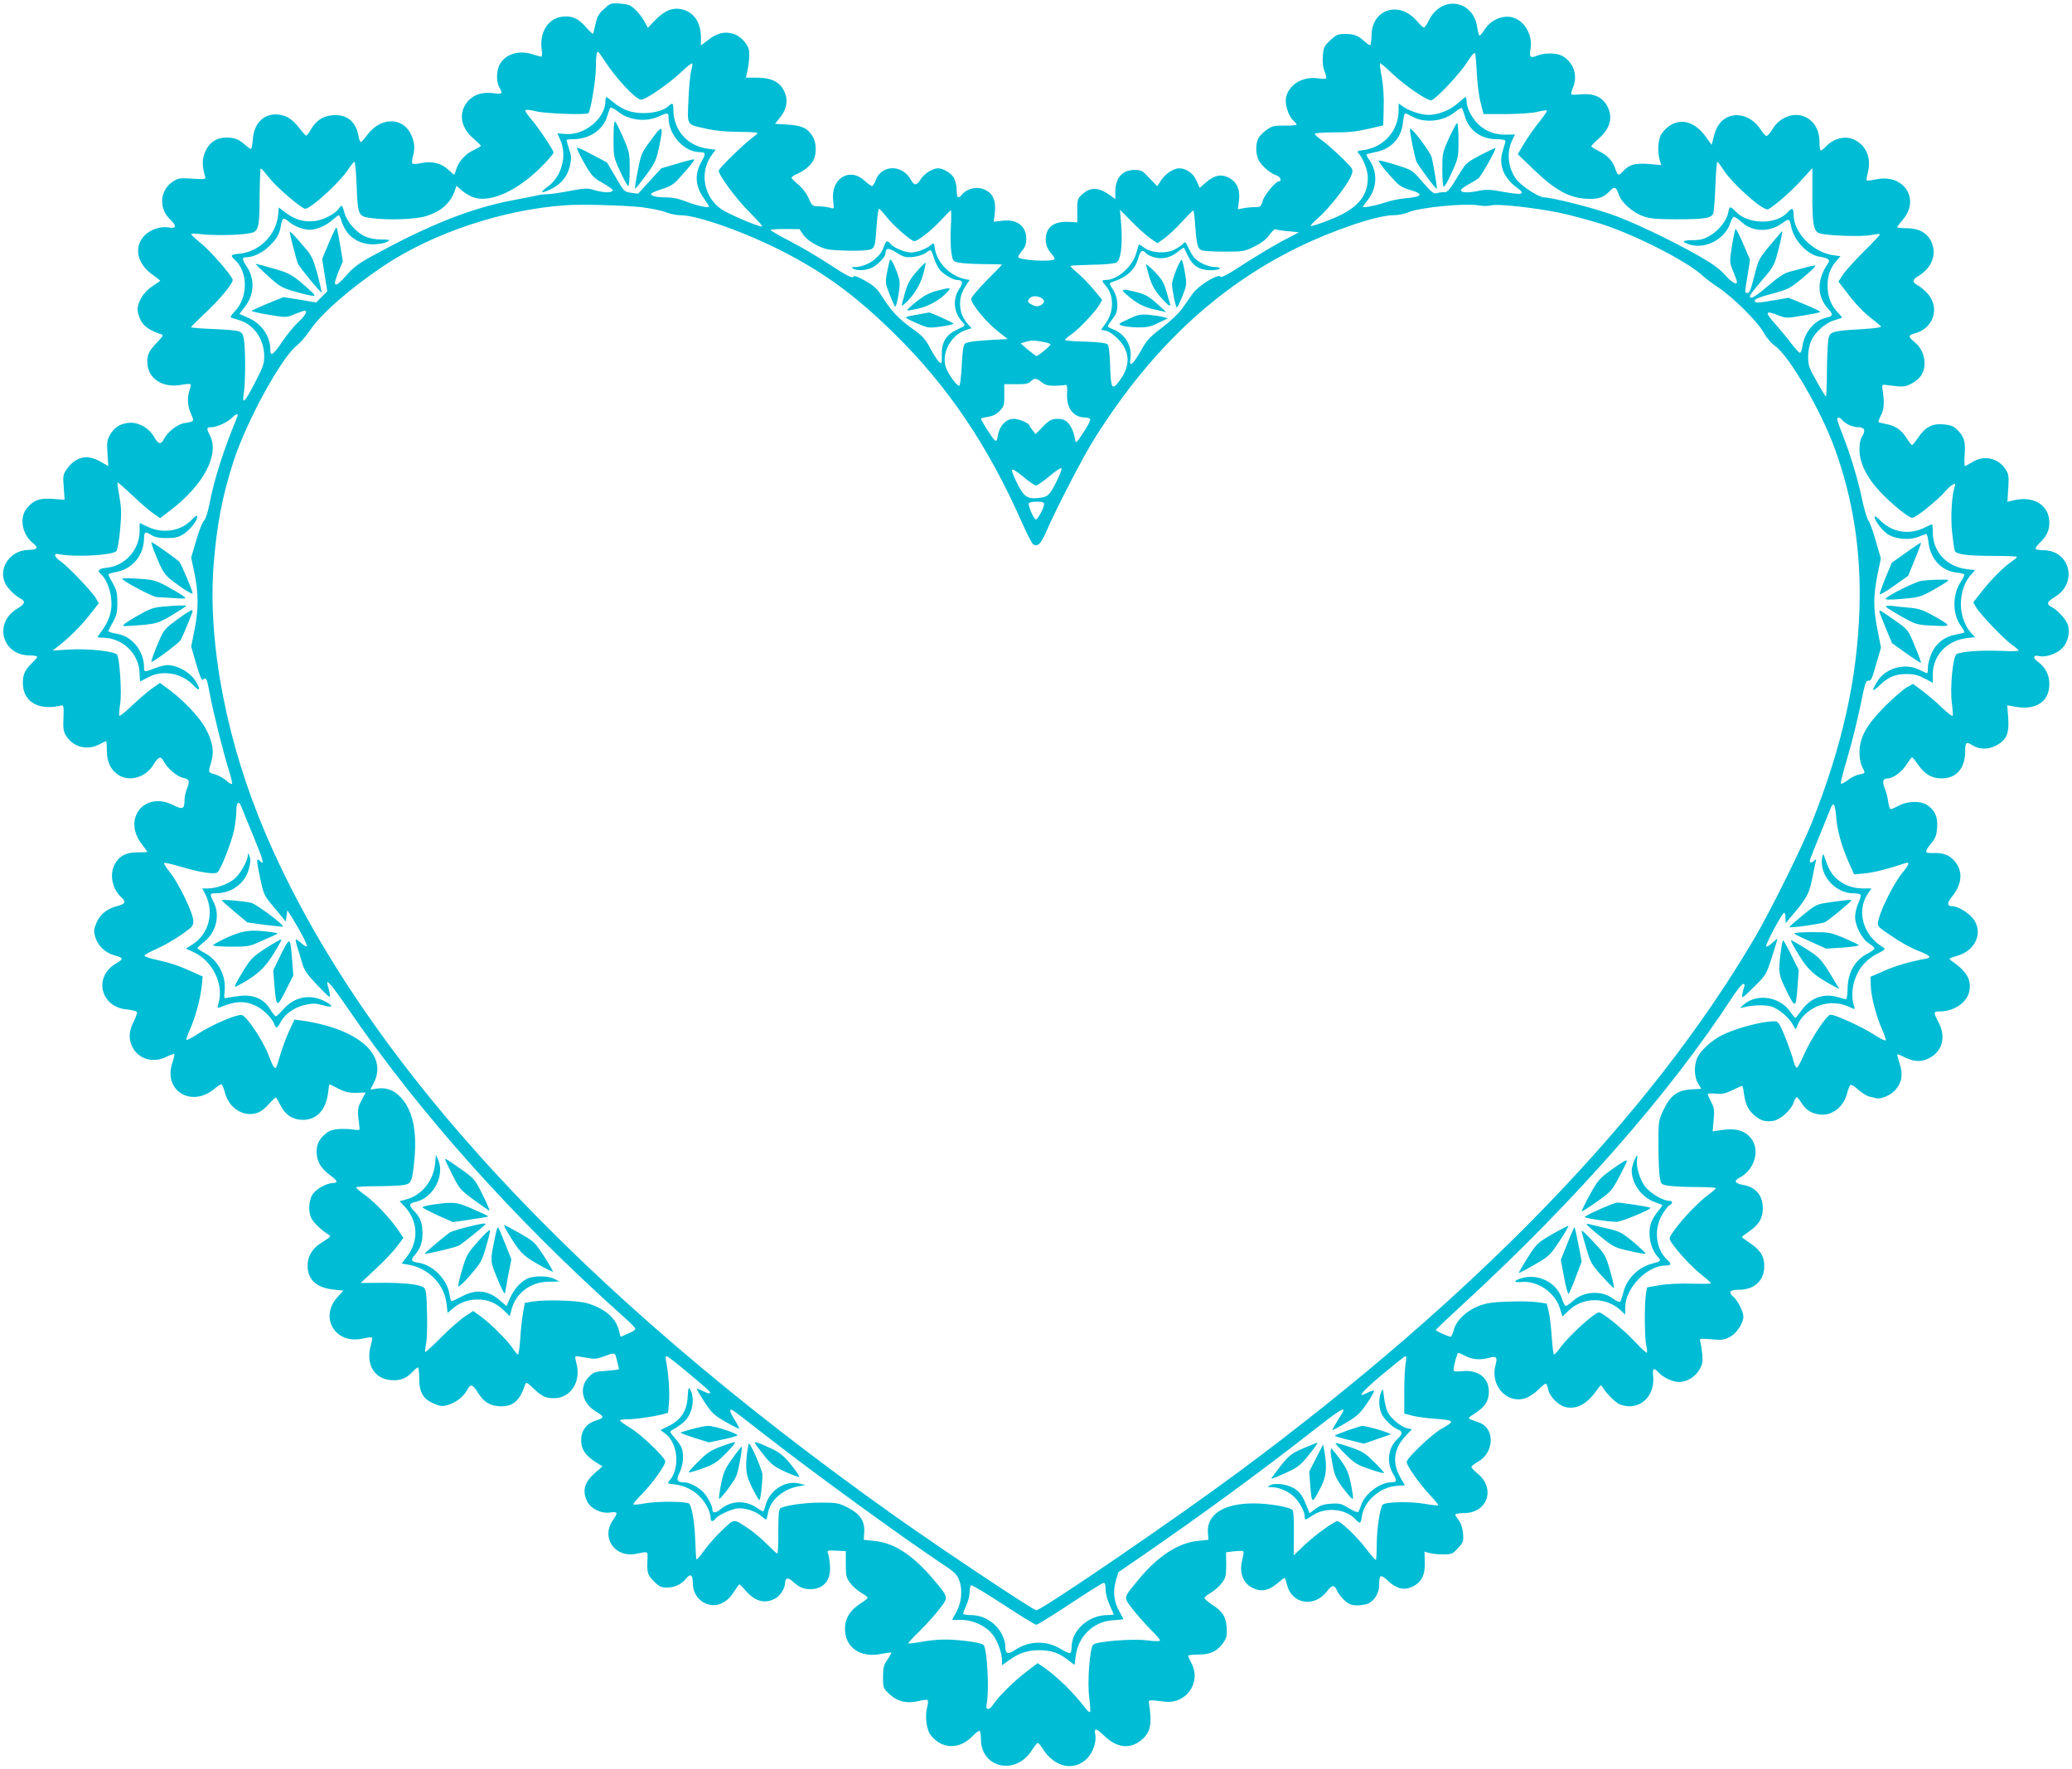 <?xml version="1.0" standalone="no"?>
<!DOCTYPE svg PUBLIC "-//W3C//DTD SVG 20010904//EN"
 "http://www.w3.org/TR/2001/REC-SVG-20010904/DTD/svg10.dtd">
<svg version="1.0" xmlns="http://www.w3.org/2000/svg"
 width="1280pt" height="1093pt" viewBox="0 0 1280 1093"
 preserveAspectRatio="xMidYMid meet">
<g transform="translate(0,1093) scale(0.1,-0.1)"
fill="#00bcd4" stroke="none">
<path d="M3732 10875 c-33 -29 -43 -47 -53 -93 -7 -31 -14 -59 -16 -61 -1 -2
-21 16 -43 41 -48 55 -86 72 -146 65 -87 -9 -142 -96 -128 -201 4 -25 3 -46
-2 -46 -5 0 -31 7 -59 16 -80 24 -159 1 -195 -59 -24 -38 -26 -111 -5 -147 22
-39 18 -43 -35 -36 -69 9 -122 -7 -159 -49 -61 -70 -47 -164 35 -232 24 -21
44 -40 44 -44 0 -3 -18 -14 -39 -24 -51 -22 -96 -70 -111 -117 -6 -21 -13 -38
-14 -38 -2 0 -17 13 -34 29 -44 42 -101 57 -165 44 -29 -6 -55 -8 -59 -4 -4 4
-3 22 2 41 15 51 12 90 -10 137 -49 110 -187 111 -268 3 -19 -25 -38 -46 -42
-48 -5 -2 -11 14 -15 36 -15 90 -72 137 -160 130 -61 -5 -103 -33 -135 -89
-12 -22 -25 -39 -30 -37 -4 2 -23 23 -42 48 -43 57 -89 83 -145 83 -79 0 -134
-59 -141 -153 -2 -33 -8 -60 -13 -60 -4 0 -21 12 -36 26 -36 33 -64 44 -116
44 -59 0 -104 -30 -129 -87 -20 -45 -20 -85 -2 -150 6 -22 5 -22 -77 -17 -73
5 -88 3 -117 -15 -86 -55 -95 -169 -18 -240 38 -36 35 -55 -9 -47 -50 10 -114
-11 -151 -48 -69 -69 -49 -173 45 -241 28 -20 51 -38 51 -39 0 -2 -22 -17 -49
-35 -53 -34 -91 -95 -91 -145 0 -15 9 -45 20 -67 20 -37 57 -62 124 -84 17 -5
15 -10 -21 -48 -51 -53 -63 -76 -63 -122 0 -102 92 -165 210 -143 29 5 54 7
57 4 3 -3 0 -19 -6 -37 -16 -47 -13 -98 9 -147 21 -47 22 -46 -43 -57 -42 -7
-100 -53 -123 -96 -20 -39 -35 -36 -62 11 -32 57 -100 94 -159 87 -53 -6 -89
-29 -115 -77 -16 -29 -19 -48 -14 -113 l5 -77 -46 26 c-84 50 -156 33 -212
-47 -21 -31 -23 -41 -17 -111 l5 -76 -72 5 c-83 6 -117 -6 -161 -57 -49 -59
-30 -164 41 -219 33 -27 23 -38 -33 -39 -113 -3 -189 -116 -140 -210 16 -31
61 -74 93 -91 33 -17 28 -33 -22 -63 -146 -88 -92 -288 78 -288 26 0 47 -4 47
-8 0 -5 -14 -21 -31 -38 -48 -45 -62 -80 -57 -141 9 -106 105 -155 238 -122
13 3 15 -9 12 -76 -3 -67 0 -85 17 -113 44 -69 130 -91 204 -52 20 11 39 20
42 20 3 0 5 -26 5 -57 0 -70 23 -119 69 -150 69 -47 171 -18 219 62 32 52 46
56 66 16 21 -40 82 -91 118 -98 38 -7 42 -20 23 -66 -8 -20 -15 -51 -15 -69 0
-58 -11 -63 -70 -33 -176 89 -315 -83 -195 -240 19 -25 35 -47 35 -49 0 -2
-26 -3 -58 -3 -69 2 -116 -22 -143 -73 -34 -63 -16 -153 40 -204 31 -28 26
-42 -22 -54 -66 -17 -109 -51 -131 -104 -17 -42 -18 -52 -7 -90 16 -52 60 -94
114 -110 62 -17 63 -23 13 -52 -141 -83 -95 -270 69 -284 31 -3 59 -10 61 -16
2 -6 -7 -33 -21 -60 -29 -58 -32 -108 -7 -156 38 -76 130 -102 213 -59 23 11
43 18 46 16 2 -3 -3 -28 -13 -56 -56 -172 120 -278 262 -158 18 15 36 27 41
27 5 0 15 -23 22 -50 24 -95 110 -152 193 -129 24 6 52 26 78 56 22 25 43 44
46 41 2 -3 15 -25 27 -49 29 -58 77 -89 137 -89 87 0 144 61 157 169 3 28 7
51 8 51 2 0 27 -12 55 -27 42 -21 65 -27 111 -26 l58 2 -25 -47 c-21 -39 -25
-56 -21 -102 3 -30 7 -62 8 -70 3 -11 -3 -14 -21 -12 -84 12 -149 6 -176 -14
-50 -37 -69 -71 -68 -124 1 -57 27 -102 85 -143 44 -32 49 -47 17 -47 -41 -1
-107 -38 -128 -72 -24 -39 -26 -107 -6 -147 14 -27 60 -71 102 -98 21 -15 26
-9 -49 -58 -49 -32 -77 -81 -77 -134 0 -89 55 -139 163 -150 l58 -6 -35 -39
c-117 -127 -14 -297 156 -257 28 6 53 9 56 6 3 -3 0 -22 -6 -44 -35 -116 17
-210 121 -219 60 -5 96 9 136 52 14 14 28 26 33 26 4 0 8 -31 8 -69 0 -86 24
-127 92 -155 41 -17 53 -18 87 -7 48 14 96 52 117 92 20 40 34 36 66 -16 36
-60 79 -85 145 -85 75 0 115 37 147 134 6 17 11 15 49 -21 54 -52 76 -63 129
-63 105 0 171 105 138 219 -5 19 -8 37 -5 39 2 3 31 -1 64 -7 50 -10 66 -9
102 4 82 30 77 31 90 -21 7 -27 13 -51 13 -54 1 -3 -34 -7 -77 -11 -70 -4 -81
-8 -108 -36 -66 -66 -45 -165 48 -219 48 -29 47 -35 -9 -53 -56 -18 -88 -62
-88 -121 0 -56 27 -95 93 -137 l39 -24 -41 -36 c-71 -60 -86 -113 -54 -180 22
-46 88 -78 144 -69 46 7 48 0 14 -50 -74 -109 17 -234 148 -205 68 15 69 15
67 -27 -4 -91 -1 -103 39 -143 32 -33 45 -39 80 -39 49 0 91 20 120 56 26 33
41 23 41 -27 0 -52 23 -95 63 -119 65 -40 142 -15 190 62 17 26 32 48 35 48 2
0 22 -20 44 -45 57 -65 123 -78 186 -37 26 17 52 62 52 91 0 32 20 35 48 8 38
-35 65 -47 107 -47 85 0 130 56 122 149 -2 31 -8 64 -12 74 -7 16 -2 18 51 15
l59 -3 0 -81 c0 -73 3 -84 28 -117 15 -20 46 -47 67 -59 22 -13 40 -26 40 -30
0 -4 -12 -15 -27 -25 -79 -48 -113 -99 -113 -168 0 -115 94 -181 223 -155 32
6 61 10 63 8 2 -2 -9 -22 -24 -44 -23 -33 -27 -49 -27 -107 0 -67 1 -69 41
-107 49 -45 108 -59 180 -41 25 6 49 9 54 6 4 -3 4 -22 -2 -42 -15 -53 -5
-139 19 -171 68 -92 179 -96 262 -9 19 20 38 34 43 31 4 -3 8 -26 8 -51 0
-179 215 -226 314 -69 16 25 32 46 37 46 4 0 17 -15 29 -34 72 -117 194 -144
276 -62 35 35 59 104 50 147 -8 44 4 42 59 -10 78 -74 160 -81 230 -20 53 47
63 97 43 224 -3 22 -4 22 97 10 134 -16 228 119 165 238 -11 20 -20 41 -20 45
0 5 28 8 63 8 73 -1 119 21 155 75 20 28 23 44 20 92 -5 68 -25 100 -91 142
-25 17 -46 35 -46 40 -1 6 17 20 39 33 21 12 52 39 67 59 25 33 28 44 28 114
l-1 77 49 6 c28 3 53 3 57 1 4 -2 1 -27 -6 -54 -22 -87 10 -157 83 -181 45
-16 85 -5 134 36 22 19 43 34 45 34 2 0 9 -20 15 -44 30 -119 168 -141 246
-40 31 42 47 43 63 4 7 -17 28 -44 47 -60 27 -24 42 -30 81 -30 26 1 57 6 70
14 35 19 62 66 62 108 0 69 8 73 55 29 54 -50 100 -60 152 -35 55 27 78 74 75
152 l-2 64 28 -8 c15 -5 53 -9 85 -9 55 0 61 2 94 39 33 36 35 42 31 91 -3 33
-12 62 -26 80 -12 15 -22 32 -22 36 0 5 24 9 53 9 147 0 199 154 83 246 -20
16 -36 34 -36 39 0 6 17 19 37 30 104 56 111 207 12 244 -19 7 -43 16 -54 20
-17 7 -15 11 20 33 65 42 87 72 92 125 8 93 -60 151 -164 140 -43 -4 -53 -3
-53 9 0 26 22 104 29 104 4 0 24 -9 46 -20 43 -22 92 -25 145 -10 44 13 52 3
39 -44 -35 -126 67 -241 182 -207 22 7 58 30 80 52 21 21 43 39 48 39 5 0 12
-16 15 -35 9 -46 65 -102 112 -111 71 -13 132 23 196 116 16 23 18 24 29 7 22
-37 73 -88 100 -103 15 -7 44 -14 64 -14 95 0 160 85 147 193 -5 42 6 47 34
16 28 -31 88 -59 126 -59 48 0 100 31 126 76 19 32 22 49 18 94 -3 30 -8 65
-12 77 -6 23 -6 23 69 17 66 -6 79 -4 116 16 42 24 81 85 81 126 -1 28 -34 96
-59 118 -36 32 -27 46 29 46 91 0 150 48 158 128 6 69 -18 115 -85 159 -29 20
-53 37 -53 39 0 2 21 17 46 35 60 41 84 82 84 142 0 80 -44 132 -122 145 -51
9 -59 26 -21 45 92 49 128 170 71 242 -40 51 -98 66 -191 51 l-47 -7 6 70 c6
60 4 75 -15 111 -11 22 -21 44 -21 49 0 4 22 6 50 3 40 -4 60 1 103 22 30 14
56 26 59 26 3 0 9 -23 12 -52 9 -63 26 -98 66 -132 38 -32 69 -40 116 -32 45
9 109 67 124 112 6 19 15 34 20 34 4 0 17 -15 28 -34 27 -45 62 -67 115 -73
76 -9 147 47 168 133 6 24 16 47 21 50 5 3 26 -10 48 -30 22 -19 52 -38 67
-42 16 -3 34 -8 42 -10 28 -9 90 17 120 51 40 46 48 94 27 160 -9 28 -16 55
-16 59 0 3 18 -3 39 -14 64 -32 109 -35 160 -8 81 42 104 132 56 222 -32 61
-32 66 8 66 88 0 170 56 183 126 13 71 -16 121 -108 185 -22 16 -22 16 34 33
125 36 167 167 80 248 -33 31 -84 58 -111 58 -34 0 -34 20 -2 60 56 70 67 139
31 198 -31 50 -75 73 -140 71 -64 -2 -65 3 -18 62 26 32 32 51 35 97 5 64 -15
107 -63 138 -39 26 -119 24 -172 -3 -23 -13 -47 -23 -52 -23 -5 0 -12 21 -16
48 -3 26 -13 63 -21 81 -17 43 -11 61 19 61 34 0 89 42 118 89 14 22 28 41 32
41 4 0 19 -19 35 -42 42 -62 85 -88 149 -88 89 0 144 63 144 165 0 58 6 64 43
41 42 -28 98 -29 146 -4 66 34 84 74 77 171 l-6 79 43 -8 c133 -26 217 28 217
140 0 56 -25 104 -71 137 -33 23 -29 44 7 35 40 -10 109 13 144 49 33 34 48
91 36 139 -8 33 -61 93 -97 112 -40 20 -36 34 16 66 143 86 93 288 -72 288
-23 0 -44 4 -47 8 -3 5 8 22 25 38 42 40 59 76 59 124 0 110 -98 170 -227 137
l-32 -8 5 83 c5 72 3 87 -15 116 -46 72 -133 92 -206 47 -22 -13 -43 -25 -47
-25 -3 0 -4 33 -1 73 6 80 -4 113 -51 156 -20 19 -40 26 -84 29 -68 5 -110
-18 -155 -86 -16 -23 -31 -42 -35 -42 -4 0 -18 18 -32 40 -32 52 -70 79 -125
89 -25 5 -48 11 -50 13 -3 2 5 22 16 44 19 37 21 80 7 169 -2 15 2 19 17 17
113 -15 121 -14 163 7 24 12 52 36 62 54 37 60 19 151 -39 200 -45 37 -45 45
-2 57 116 31 157 157 79 246 -17 19 -44 42 -59 50 -37 19 -37 35 0 57 84 50
117 133 83 211 -26 58 -78 86 -157 86 -30 0 -55 3 -55 6 0 3 16 24 35 47 109
127 6 284 -163 249 -30 -6 -58 -10 -60 -7 -3 2 1 25 7 51 22 86 -9 163 -80
199 -55 29 -130 12 -180 -41 -12 -13 -26 -24 -31 -24 -4 0 -8 24 -8 53 0 64
-24 114 -69 144 -69 47 -171 18 -219 -62 -15 -25 -32 -45 -39 -45 -6 0 -21 16
-33 35 -32 51 -83 87 -133 92 -78 9 -137 -38 -159 -127 l-14 -55 -38 52 c-81
113 -194 121 -270 19 -23 -30 -29 -115 -12 -168 l8 -28 -79 7 c-85 6 -119 -4
-157 -46 -26 -29 -33 -27 -46 13 -17 51 -46 84 -101 111 -27 14 -49 28 -49 31
0 3 22 26 50 51 76 68 89 147 34 220 -30 40 -82 57 -150 50 -29 -3 -55 -3 -57
0 -3 2 2 21 10 41 32 77 3 160 -69 198 -35 18 -109 18 -153 0 -41 -18 -49 -9
-40 43 15 90 -43 182 -122 196 -59 9 -123 -20 -159 -74 -14 -23 -30 -41 -34
-41 -4 0 -10 22 -14 49 -23 173 -222 203 -299 45 -11 -24 -25 -44 -31 -44 -5
0 -25 19 -44 41 -107 125 -274 74 -279 -84 -1 -32 -4 -61 -7 -65 -4 -3 -19 6
-34 20 -41 38 -65 48 -122 48 -45 0 -55 -4 -92 -39 -38 -35 -42 -43 -46 -97
-3 -40 1 -72 11 -96 8 -20 13 -39 9 -42 -3 -4 -26 -3 -52 0 -95 13 -180 -40
-196 -121 -7 -42 16 -113 46 -140 11 -10 20 -21 20 -25 0 -4 -33 -7 -73 -6
-63 1 -79 -3 -109 -24 -20 -13 -43 -36 -52 -51 -22 -37 -20 -107 3 -145 21
-35 74 -78 109 -89 21 -6 32 -35 13 -35 -20 0 -88 -82 -100 -119 -11 -39 -14
-41 -50 -41 -21 0 -53 -3 -71 -7 l-33 -6 7 54 c8 69 -14 117 -65 142 -47 23
-87 14 -138 -29 l-40 -35 -20 46 c-20 45 -63 75 -107 75 -33 0 -83 -33 -109
-71 l-26 -40 -48 50 c-43 47 -51 51 -92 51 -75 0 -119 -49 -119 -134 l0 -46
-42 30 c-64 43 -112 44 -160 1 -32 -28 -33 -33 -33 -102 l0 -73 -57 3 c-90 4
-138 -35 -138 -110 0 -34 13 -64 42 -95 11 -12 16 -24 11 -27 -28 -17 -223 -4
-223 15 0 6 11 23 25 40 18 21 25 41 25 72 0 79 -57 123 -147 112 l-54 -6 7
58 c7 70 -10 113 -56 137 -50 26 -114 13 -149 -29 -22 -27 -31 -18 -31 30 0
25 -8 59 -17 75 -17 29 -67 59 -98 59 -33 0 -85 -33 -106 -66 -25 -41 -41 -43
-60 -8 -53 100 -184 99 -220 -1 -7 -19 -17 -35 -22 -35 -5 0 -27 16 -48 35
-94 84 -208 10 -192 -125 6 -52 6 -52 -18 -44 -13 4 -44 8 -68 9 -43 1 -45 2
-66 52 -14 30 -39 63 -64 83 -22 18 -41 37 -41 42 0 5 15 15 33 23 45 19 85
52 102 85 21 41 19 109 -5 147 -31 51 -64 67 -153 73 l-79 5 31 39 c49 61 53
127 11 187 -29 40 -78 59 -155 59 l-67 0 6 28 c13 52 18 121 12 146 -10 39
-54 85 -96 97 -53 16 -100 5 -154 -37 l-46 -35 0 50 c0 89 -41 153 -112 172
-59 15 -108 -3 -167 -62 l-49 -51 -20 38 c-11 22 -36 54 -56 73 -31 30 -44 35
-95 39 -56 4 -60 3 -99 -33z m11 -332 c47 -73 142 -181 188 -214 27 -19 30
-19 61 -3 55 28 160 105 221 163 31 30 60 52 63 49 3 -4 0 -23 -6 -45 -6 -21
-14 -102 -17 -179 -7 -165 -15 -151 112 -180 53 -12 120 -18 198 -19 64 0 117
-3 117 -7 0 -3 -15 -17 -32 -29 -46 -32 -208 -190 -208 -203 0 -30 112 -180
191 -258 49 -49 84 -88 77 -88 -27 0 -212 79 -253 108 -109 76 -135 230 -58
334 l24 33 -48 6 c-125 16 -211 113 -213 237 0 46 -5 50 -31 26 -47 -43 -169
-56 -251 -28 -25 8 -64 31 -86 50 -22 18 -43 34 -46 34 -3 0 -6 -11 -6 -25 0
-106 -129 -213 -246 -203 l-51 4 18 -40 c44 -97 9 -228 -78 -290 -55 -39 -41
-45 26 -12 61 32 97 77 112 143 10 43 9 59 -5 101 -9 28 -16 53 -16 56 0 3 19
6 41 6 100 0 186 58 210 142 7 24 16 47 20 52 4 4 25 -6 46 -23 68 -55 171
-67 252 -31 56 26 61 25 61 -7 0 -106 96 -212 191 -213 38 0 41 -9 15 -54 -47
-81 -42 -157 14 -234 16 -23 30 -45 30 -48 0 -12 -80 6 -143 31 -39 16 -80 25
-116 25 -66 0 -103 9 -98 23 1 5 32 18 67 29 51 16 72 29 105 66 71 79 98 113
93 117 -2 2 -49 -9 -103 -26 l-100 -29 -72 -79 -71 -78 -44 6 c-42 6 -44 8
-95 97 l-53 90 -91 48 c-49 27 -93 46 -95 43 -3 -3 17 -45 45 -94 46 -80 56
-91 113 -123 35 -20 63 -40 63 -45 0 -17 -53 -17 -109 -1 -49 15 -60 14 -157
-4 -57 -11 -119 -20 -137 -20 -18 0 -52 -4 -75 -10 -23 -5 -82 -17 -132 -26
-259 -48 -519 -151 -865 -340 -92 -50 -126 -75 -168 -123 -77 -88 -92 -79 -48
27 l24 57 -17 102 c-9 56 -19 104 -22 107 -3 3 -24 -39 -47 -94 l-42 -100 16
-100 16 -100 -34 -34 -35 -35 -101 17 -101 16 -96 -39 c-53 -22 -98 -42 -100
-46 -3 -3 45 -14 105 -24 109 -18 110 -18 161 4 29 11 56 21 60 21 22 0 5 -31
-39 -71 -26 -24 -69 -77 -97 -118 -56 -84 -75 -97 -75 -54 0 86 -52 162 -138
200 l-53 23 35 46 c57 74 61 169 12 244 -31 46 -32 60 -8 60 43 0 98 25 139
63 52 48 70 79 79 136 8 48 15 50 55 16 29 -24 86 -45 123 -45 39 0 98 24 135
57 22 18 41 33 44 33 3 0 11 -17 17 -37 30 -92 100 -143 197 -143 32 1 69 7
83 15 24 14 22 14 -35 15 -36 0 -76 8 -100 19 -53 24 -111 89 -126 143 -16 55
-17 56 -35 30 -23 -34 -97 -72 -150 -78 -64 -8 -123 9 -177 50 l-45 34 -4 -46
c-12 -125 -116 -228 -240 -240 -54 -5 -57 -10 -27 -38 83 -75 82 -234 -3 -321
-23 -24 -28 -34 -17 -37 8 -2 30 -9 49 -15 88 -27 151 -118 152 -217 1 -50 -6
-70 -53 -161 -68 -132 -85 -149 -73 -73 11 68 11 269 1 331 -10 57 -10 57
-194 66 -73 3 -133 8 -133 11 0 3 38 41 85 85 96 89 179 191 172 210 -12 33
-133 171 -189 218 -35 28 -65 56 -67 61 -2 6 22 6 60 1 74 -9 234 -7 298 5 59
10 64 26 65 235 1 92 4 167 7 167 3 0 27 -27 53 -60 46 -58 199 -190 222 -190
34 0 216 166 265 243 17 26 34 47 39 47 4 0 10 -64 13 -142 7 -187 10 -194 84
-205 108 -15 282 -9 347 12 93 30 148 79 176 158 l10 29 34 -30 c19 -16 51
-35 72 -42 109 -36 283 47 437 208 31 33 57 64 57 69 0 14 -95 157 -138 206
-23 27 -40 52 -37 56 2 5 33 2 67 -7 63 -15 310 -23 323 -11 14 15 45 200 46
279 1 79 4 100 14 100 2 0 24 -30 48 -67z m5380 -63 c3 -63 13 -146 24 -185
l18 -70 140 0 c82 1 162 6 193 14 29 7 55 11 58 8 3 -3 -18 -34 -46 -69 -28
-34 -70 -94 -93 -132 l-41 -69 100 -96 c127 -123 215 -172 319 -179 76 -5 113
7 149 47 28 31 41 26 55 -18 15 -51 86 -114 154 -138 41 -14 83 -18 202 -18
179 0 220 7 229 38 4 12 10 88 13 170 3 81 9 147 12 147 3 0 19 -20 35 -45 57
-91 252 -264 280 -248 46 27 136 106 198 173 l74 81 0 -148 c-1 -193 7 -241
42 -254 39 -15 258 -23 319 -12 29 6 54 8 57 6 2 -3 -42 -50 -99 -106 -56 -56
-115 -121 -130 -144 l-28 -43 44 -57 c62 -83 115 -138 171 -179 26 -20 48 -39
48 -43 0 -5 -53 -11 -117 -15 -175 -10 -195 -15 -206 -51 -5 -17 -10 -105 -11
-197 0 -93 -3 -168 -6 -168 -3 0 -29 42 -57 93 -48 84 -53 100 -53 153 0 35 8
75 19 99 24 53 89 111 143 126 24 7 45 14 47 16 2 1 -9 15 -24 30 -42 42 -65
100 -65 166 0 65 15 107 53 153 l27 31 -45 6 c-126 18 -244 138 -245 250 0 42
-9 46 -36 16 -71 -80 -248 -77 -323 5 -32 34 -37 33 -45 -8 -9 -49 -58 -110
-112 -142 -37 -22 -61 -28 -106 -28 -65 -1 -73 -9 -27 -25 101 -35 224 28 259
133 6 20 16 36 22 36 6 0 28 -15 49 -34 64 -59 168 -62 245 -8 47 34 48 33 59
-18 18 -87 100 -174 175 -186 55 -9 68 -19 53 -41 -71 -102 -70 -208 4 -285
29 -30 25 -43 -14 -51 -72 -14 -135 -89 -148 -174 -3 -23 -10 -43 -16 -43 -5
0 -28 25 -52 56 -23 32 -66 83 -94 115 -74 82 -71 94 14 60 46 -18 51 -18 151
-1 56 9 105 19 107 22 3 3 -40 24 -96 47 l-100 41 -87 -15 c-107 -18 -122 -19
-122 -2 0 9 38 24 107 42 101 27 110 32 190 98 46 39 81 72 78 75 -2 3 -30 -2
-62 -11 -32 -9 -77 -21 -100 -27 -29 -7 -70 -34 -129 -85 -83 -71 -114 -89
-114 -64 0 5 33 49 74 96 67 77 77 94 95 162 24 90 36 148 28 141 -3 -3 -36
-42 -73 -86 -60 -71 -71 -91 -87 -153 -34 -131 -38 -141 -52 -141 -18 0 -18
-6 1 110 l15 95 -42 98 c-23 54 -44 95 -48 92 -3 -4 -13 -51 -22 -106 -15 -98
-15 -99 8 -156 13 -31 23 -60 23 -65 0 -22 -33 -3 -75 45 -33 36 -81 71 -159
115 -187 106 -425 218 -552 261 -123 42 -359 101 -404 101 -34 0 -141 70 -172
111 -51 69 -62 162 -29 236 l20 42 -57 -1 c-68 -1 -124 21 -171 65 -38 37 -70
100 -71 140 0 15 -3 27 -6 27 -4 0 -26 -18 -49 -39 -45 -41 -121 -71 -180 -71
-44 0 -118 24 -154 49 l-31 22 0 -42 c0 -126 -90 -228 -215 -246 -41 -5 -44
-7 -31 -22 27 -30 56 -105 56 -147 0 -121 -69 -198 -237 -263 -58 -23 -111
-40 -116 -38 -5 1 16 24 46 50 59 50 164 182 198 248 14 28 17 44 10 57 -13
25 -148 151 -194 182 -20 14 -36 29 -34 34 2 4 54 8 117 8 85 -1 140 5 210 21
l95 22 3 109 c2 67 -3 140 -12 189 -9 45 -13 83 -11 86 3 2 35 -25 73 -61 72
-70 213 -168 242 -168 24 0 178 163 225 238 21 34 42 59 46 55 4 -4 9 -60 12
-123z m-74 -267 c24 -88 100 -143 196 -143 32 0 55 -4 55 -11 0 -5 -7 -32 -16
-59 -28 -87 3 -169 89 -231 55 -40 32 -46 -89 -24 -81 15 -105 15 -153 5 -62
-13 -106 -11 -106 5 0 6 21 21 46 35 25 14 54 31 63 39 18 15 111 180 104 186
-2 2 -44 -18 -93 -44 -89 -47 -90 -48 -144 -139 -47 -77 -59 -90 -80 -90 -15
1 -35 -2 -47 -6 -17 -5 -32 8 -85 68 -64 75 -64 75 -162 106 -54 17 -103 30
-109 28 -6 -2 21 -40 60 -83 64 -73 76 -82 131 -98 90 -26 80 -43 -33 -53 -34
-3 -87 -14 -118 -25 -60 -20 -138 -35 -138 -27 0 3 13 22 30 43 58 73 61 173
9 247 -12 16 -19 31 -17 34 3 2 25 8 50 13 101 18 165 86 175 184 3 31 9 57
14 57 4 0 23 -9 41 -19 77 -45 197 -32 268 28 19 16 38 26 41 23 3 -4 11 -26
18 -49z m-5089 -563 c58 -7 127 -21 153 -31 26 -11 67 -19 92 -19 105 0 408
-108 643 -230 251 -130 443 -272 670 -495 336 -328 585 -697 798 -1180 29 -66
59 -124 67 -129 27 -17 48 4 79 76 63 146 229 466 300 579 347 551 752 932
1253 1179 221 108 492 200 593 200 28 0 70 8 94 19 68 29 353 57 432 42 27 -5
61 -5 78 0 39 11 265 -14 424 -46 70 -15 188 -47 263 -71 219 -73 520 -227
621 -319 19 -18 60 -48 90 -68 91 -59 245 -211 282 -277 20 -36 48 -70 74 -88
88 -63 283 -398 369 -635 114 -316 163 -636 152 -992 -14 -430 -105 -841 -293
-1315 -63 -158 -255 -546 -354 -715 -646 -1100 -1719 -2211 -3190 -3302 -400
-296 -1214 -853 -1248 -853 -19 0 -555 357 -857 570 -1990 1409 -3309 2836
-3904 4228 -239 558 -357 1167 -322 1652 19 254 55 440 127 660 83 249 295
634 389 706 19 15 55 56 80 93 68 102 248 259 455 398 307 205 743 350 1130
375 95 7 360 -1 460 -12z m1514 -57 c43 -56 154 -153 174 -153 23 0 105 65
166 130 30 33 57 60 60 60 3 0 3 -46 0 -102 -3 -57 -2 -128 3 -158 8 -51 10
-55 43 -62 19 -5 88 -9 153 -10 64 0 117 -2 117 -3 0 -2 -43 -46 -95 -98 -55
-56 -95 -103 -95 -115 0 -30 93 -144 163 -198 l62 -49 -125 -7 c-88 -6 -128
-12 -139 -22 -10 -11 -16 -49 -20 -138 -4 -72 -10 -123 -16 -122 -17 1 -74 82
-84 121 -24 86 36 194 124 223 l37 12 -20 22 c-61 66 -68 161 -19 235 l27 41
-27 5 c-91 18 -173 100 -187 185 -6 40 -8 41 -24 27 -27 -24 -87 -47 -124 -47
-38 0 -107 29 -127 53 -20 25 -28 21 -41 -18 -22 -68 -105 -125 -181 -125 -19
0 -21 -2 -9 -10 22 -14 75 -12 113 4 34 14 87 68 87 89 1 36 17 38 68 6 45
-28 58 -31 102 -27 30 3 63 14 80 26 32 24 32 24 50 -33 7 -22 22 -52 32 -68
19 -27 84 -67 110 -67 36 -1 40 -17 14 -55 -42 -62 -35 -145 17 -202 24 -26
25 -23 -33 -51 -66 -31 -93 -77 -92 -153 1 -59 0 -61 -18 -44 -10 9 -34 47
-54 84 -30 57 -46 75 -115 124 -83 60 -124 104 -184 198 -28 45 -49 64 -102
94 -51 28 -69 34 -75 24 -6 -9 -42 9 -135 70 -69 46 -182 113 -250 148 -69 36
-125 68 -125 72 0 3 40 6 90 6 l89 -1 23 -34 c14 -22 46 -46 83 -65 52 -26 73
-30 162 -33 57 -3 123 -1 147 2 51 8 52 10 62 159 4 53 10 97 14 97 4 0 24
-21 44 -47z m1634 -137 l42 -29 41 29 c23 15 72 61 108 101 37 40 70 73 73 73
3 0 8 -39 11 -87 10 -132 15 -152 46 -161 14 -4 78 -7 141 -7 110 0 118 2 180
32 44 22 74 45 93 73 17 24 33 37 40 33 6 -4 41 -9 77 -12 l65 -6 -110 -58
c-60 -33 -168 -97 -239 -144 -90 -59 -131 -81 -136 -72 -13 20 -136 -55 -171
-104 -16 -23 -46 -66 -67 -95 -21 -30 -74 -79 -124 -117 -75 -57 -93 -76 -130
-142 -49 -87 -74 -107 -65 -50 12 77 -31 152 -104 181 -40 16 -41 17 -25 39 9
12 23 32 32 45 26 36 21 115 -10 162 -24 37 -25 41 -9 46 94 30 146 77 165
150 13 46 27 55 48 29 7 -8 31 -20 53 -26 51 -13 102 0 147 38 17 14 32 24 34
22 1 -2 13 -25 25 -51 29 -61 72 -88 139 -88 28 0 54 5 57 10 4 6 -8 10 -30
10 -39 0 -100 27 -127 57 -9 10 -25 38 -36 61 -17 38 -21 41 -32 27 -8 -9 -32
-26 -54 -37 -53 -27 -142 -22 -187 11 -17 13 -32 21 -33 19 -2 -1 -9 -24 -16
-50 -22 -83 -116 -167 -187 -168 -29 0 -29 -5 2 -41 47 -57 46 -155 -3 -225
l-30 -42 30 -6 c17 -3 50 -25 73 -49 76 -76 81 -165 13 -257 -48 -65 -55 -56
-60 85 -2 82 -8 129 -16 137 -9 9 -55 14 -137 17 -69 1 -125 6 -125 11 0 4 18
20 41 36 46 32 145 137 171 181 l17 30 -53 64 c-29 35 -74 81 -100 103 -26 21
-45 40 -43 43 3 2 62 5 133 7 75 1 138 7 151 14 27 15 39 106 29 236 l-7 90
73 -74 c40 -41 92 -88 116 -104z m-677 -366 c26 -14 24 -34 -4 -47 -17 -8 -30
-7 -50 3 -30 16 -33 24 -15 42 15 15 43 15 69 2z m29 -276 c17 -4 30 -9 30
-13 0 -8 -77 -71 -87 -71 -4 0 -28 18 -53 39 l-45 39 35 11 c33 9 52 9 120 -5z
m-25 -246 c21 -17 41 -22 79 -22 28 1 58 3 66 5 12 3 14 -6 12 -53 -5 -89 39
-148 112 -148 14 0 28 -4 31 -10 3 -5 -15 -42 -42 -82 -41 -64 -48 -70 -51
-48 -10 73 -45 126 -87 130 -52 6 -70 -2 -113 -47 l-45 -46 -18 24 c-10 13
-19 26 -19 29 0 14 -65 42 -98 42 -46 0 -87 -42 -97 -101 -6 -35 -9 -40 -21
-30 -14 11 -84 122 -84 132 0 2 20 8 44 11 29 5 52 16 72 37 26 28 29 37 28
98 l0 67 72 0 c57 -1 77 3 91 17 23 22 34 22 68 -5z m-4968 -210 c-87 -212
-143 -386 -173 -542 -10 -52 -24 -95 -35 -105 -9 -9 -31 -63 -47 -121 l-31
-105 21 -100 c25 -127 25 -224 -1 -350 l-20 -100 31 -108 c22 -74 34 -105 42
-97 19 19 24 10 41 -82 20 -112 86 -374 119 -478 13 -41 22 -79 19 -83 -3 -5
-18 3 -33 18 -15 14 -46 32 -69 39 -47 13 -46 11 -25 82 18 63 8 121 -37 205
-35 65 -136 172 -222 236 l-59 43 -46 -32 c-26 -18 -81 -65 -123 -105 -43 -41
-79 -70 -82 -66 -2 4 0 39 6 77 9 66 -2 256 -18 298 -9 23 -179 42 -303 34
l-97 -6 35 27 c72 57 135 120 192 191 l58 74 -17 30 c-24 42 -174 199 -218
229 -40 27 -47 52 -13 45 98 -20 330 -8 356 18 8 7 17 61 24 132 9 98 8 134
-4 204 -9 47 -14 87 -12 89 2 2 43 -34 92 -80 48 -46 107 -97 130 -112 l41
-29 63 48 c205 156 305 344 245 463 -23 45 -22 51 10 51 33 0 104 33 128 60
20 22 40 27 32 8z m9914 -24 c20 -24 65 -44 99 -44 38 0 47 -20 24 -55 -12
-18 -17 -45 -17 -86 1 -80 45 -169 125 -255 71 -76 179 -164 201 -164 21 0
153 105 203 163 40 45 72 62 60 32 -18 -48 -27 -187 -17 -281 6 -56 13 -108
17 -117 8 -23 77 -32 242 -32 78 0 142 -3 142 -6 0 -4 -12 -15 -27 -25 -48
-31 -124 -106 -185 -182 l-58 -74 17 -30 c25 -43 174 -199 223 -233 22 -15 40
-31 40 -35 0 -4 -49 -5 -108 -2 -125 5 -253 -4 -276 -21 -22 -17 -41 -211 -28
-302 5 -38 7 -74 5 -78 -3 -5 -33 18 -66 50 -34 33 -88 79 -120 103 l-59 44
-36 -20 c-20 -10 -80 -62 -133 -114 -116 -116 -161 -194 -162 -287 0 -35 6
-70 16 -90 22 -42 22 -41 -18 -49 -19 -3 -52 -20 -72 -36 -21 -16 -39 -25 -41
-19 -2 6 14 70 36 143 36 121 69 256 104 428 11 50 18 65 30 64 18 -2 20 3 57
132 l21 72 -21 108 c-27 134 -27 209 -1 341 l21 102 -31 108 c-16 59 -37 116
-45 125 -8 9 -26 67 -39 129 -27 129 -72 277 -120 400 -19 47 -34 91 -34 98 0
16 15 14 31 -5z m-4855 -381 c-42 -84 -53 -94 -109 -100 -69 -8 -92 7 -132 88
-20 39 -35 77 -33 84 2 9 26 -5 68 -40 36 -30 72 -55 80 -55 8 0 47 27 85 59
40 34 71 54 73 46 2 -6 -13 -44 -32 -82z m-76 -138 c0 -23 -39 -95 -51 -95
-12 0 -51 89 -43 101 3 5 25 9 50 9 33 0 44 -4 44 -15z m-4960 -1867 c5 -13
38 -95 74 -182 62 -150 72 -186 44 -158 -25 25 -25 9 -2 -98 23 -110 23 -111
91 -192 l68 -82 5 34 5 35 26 -40 c49 -78 101 -177 95 -182 -3 -4 -16 3 -29
14 -43 39 -47 37 -32 -14 9 -26 23 -73 31 -103 13 -44 31 -71 87 -130 39 -41
75 -77 80 -79 9 -3 6 22 -9 72 -14 47 24 3 122 -140 439 -644 1025 -1300 1699
-1903 39 -34 73 -68 78 -76 5 -9 -6 -19 -39 -33 -26 -12 -48 -21 -49 -21 -2 0
-6 15 -10 33 -17 81 -89 143 -202 175 -63 17 -255 22 -335 9 l-46 -8 -11 -62
c-6 -34 -14 -106 -17 -159 -4 -54 -10 -98 -14 -98 -4 0 -19 17 -33 39 -32 48
-140 156 -199 198 l-45 32 -54 -36 c-30 -20 -95 -78 -146 -129 -50 -51 -93
-90 -96 -88 -2 3 0 25 5 51 6 25 8 111 6 190 -3 126 -6 147 -22 158 -26 19
-132 30 -269 28 l-119 -1 95 89 c53 49 112 112 132 140 l37 50 -26 39 c-49 74
-143 175 -204 220 -34 24 -62 48 -62 52 0 5 53 8 119 8 65 0 139 3 165 6 58 8
62 16 76 160 17 181 -12 309 -88 387 -42 43 -89 59 -145 50 l-39 -6 21 41 c89
175 -97 336 -447 386 l-43 6 -35 -76 c-19 -42 -43 -108 -54 -147 -11 -38 -22
-72 -25 -75 -9 -9 -20 10 -48 83 -35 89 -135 239 -164 243 -31 5 -181 -59
-263 -112 -40 -26 -75 -45 -78 -42 -3 3 7 32 21 63 34 76 65 192 73 268 l6 61
-60 27 c-88 40 -138 57 -225 76 -43 9 -77 21 -75 26 2 6 35 24 74 41 39 17
106 55 150 85 74 52 79 57 78 90 -1 47 -89 229 -143 297 -24 30 -40 56 -37 59
3 4 45 -6 93 -20 130 -39 222 -53 238 -36 22 22 85 186 101 258 7 36 14 90 14
119 0 54 14 68 30 30z m9853 -65 c7 -87 34 -183 80 -287 l31 -69 65 6 c55 5
139 26 254 64 27 9 20 -11 -23 -63 -46 -56 -123 -206 -142 -276 -14 -55 -21
-46 101 -128 41 -27 105 -62 143 -76 71 -28 83 -41 46 -48 -103 -19 -186 -43
-258 -75 l-85 -37 2 -57 c2 -67 34 -188 70 -269 14 -31 24 -61 22 -66 -2 -6
-37 12 -77 38 -66 43 -234 120 -263 120 -24 0 -121 -147 -166 -250 -18 -41
-37 -76 -42 -78 -5 -2 -15 16 -21 40 -13 54 -67 195 -87 227 -14 22 -19 23
-75 17 -78 -9 -215 -49 -279 -82 -63 -31 -132 -94 -153 -138 -22 -48 -21 -121
4 -161 l20 -33 -64 -4 c-85 -5 -127 -37 -170 -127 -30 -65 -31 -69 -31 -216 0
-82 4 -171 8 -197 8 -47 8 -47 55 -55 26 -4 102 -8 170 -8 67 0 122 -3 122 -7
0 -3 -21 -22 -47 -41 -58 -43 -155 -143 -207 -215 -36 -50 -37 -54 -23 -76 39
-59 123 -150 182 -198 36 -28 65 -54 65 -58 0 -3 -55 -4 -122 -2 -73 2 -154
-2 -198 -10 l-75 -13 -7 -40 c-10 -58 -9 -273 2 -320 5 -22 7 -42 4 -44 -3 -3
-38 29 -77 71 -70 75 -197 178 -219 178 -27 0 -180 -139 -235 -212 -19 -27
-38 -48 -42 -48 -5 0 -11 49 -15 109 -4 59 -12 130 -19 157 l-12 49 -55 8
c-30 5 -111 7 -180 4 -99 -3 -137 -9 -185 -27 -75 -29 -139 -89 -154 -148 -7
-23 -15 -42 -19 -42 -14 0 -92 35 -92 41 0 4 78 78 173 165 694 639 1279 1307
1662 1897 28 42 56 77 64 77 8 0 11 -6 6 -17 -3 -10 -9 -31 -12 -48 -5 -28 0
-24 71 45 75 74 77 77 111 182 19 59 35 111 35 115 0 4 -13 -6 -29 -21 -16
-16 -34 -27 -40 -25 -11 4 99 209 111 209 5 0 8 -15 8 -32 l1 -33 29 35 c100
117 116 145 134 236 9 49 20 98 23 109 4 16 3 18 -8 8 -16 -15 -29 -17 -29 -3
0 8 26 72 130 328 17 40 27 23 33 -55z m-7090 -3438 c69 -57 128 -109 132
-115 9 -15 -12 -12 -46 6 -17 8 -32 14 -34 12 -2 -2 19 -38 47 -81 45 -68 59
-82 130 -123 44 -25 82 -44 84 -42 2 3 -10 26 -26 52 -32 51 -38 71 -16 63 7
-3 98 -72 202 -154 298 -233 840 -627 1111 -808 60 -39 75 -55 89 -91 22 -58
14 -139 -20 -199 l-25 -45 58 0 c71 0 148 -35 191 -88 32 -39 60 -116 60 -164
l0 -28 48 34 c60 43 112 59 184 59 72 -1 118 -16 172 -58 l44 -33 7 53 c15
124 110 216 231 223 35 2 64 5 64 7 0 1 -11 23 -25 47 -34 61 -41 122 -22 189
l16 54 153 105 c354 244 730 519 1040 762 158 124 198 150 198 133 0 -3 -16
-31 -36 -62 -19 -30 -34 -57 -32 -59 2 -2 40 18 83 44 68 40 87 58 129 119 27
40 47 75 44 79 -4 3 -20 -2 -38 -11 -73 -38 -45 -2 85 108 77 64 143 117 148
117 6 0 6 -17 1 -42 -5 -24 -9 -104 -9 -178 l0 -135 50 -13 c28 -7 84 -15 125
-18 140 -10 143 -14 53 -64 -59 -34 -213 -180 -213 -204 0 -23 75 -130 138
-198 34 -36 59 -67 57 -70 -3 -2 -40 2 -82 9 -95 17 -251 13 -263 -7 -17 -28
-34 -148 -35 -242 0 -54 -3 -98 -6 -98 -3 0 -32 33 -63 74 -54 71 -154 166
-174 166 -20 0 -133 -82 -200 -144 l-70 -67 1 135 c1 83 -2 139 -9 146 -18 18
-146 40 -240 40 -185 0 -291 -68 -282 -183 l3 -42 -66 -7 c-119 -11 -248 -95
-365 -238 -97 -117 -95 -107 -39 -181 27 -35 78 -92 112 -127 35 -34 62 -66
59 -70 -3 -5 -40 -4 -83 2 -90 11 -310 -7 -330 -27 -21 -21 -37 -235 -24 -328
6 -45 8 -85 5 -88 -3 -3 -14 5 -25 19 -77 101 -172 194 -261 257 l-38 26 -73
-56 c-76 -58 -170 -152 -201 -199 -25 -39 -50 -37 -41 2 17 76 4 335 -18 364
-8 9 -45 18 -102 25 -118 14 -183 13 -280 -4 -43 -8 -81 -12 -84 -10 -2 3 30
37 71 77 41 40 96 102 122 136 57 75 59 68 -45 191 -122 143 -238 218 -357
229 l-66 7 3 50 c3 68 -26 110 -103 150 -54 27 -67 30 -165 30 -100 0 -221
-17 -250 -35 -10 -5 -13 -43 -13 -144 1 -75 -2 -136 -6 -136 -4 0 -32 26 -62
56 -30 31 -79 73 -110 94 -101 68 -91 68 -165 -2 -37 -34 -87 -91 -112 -125
-25 -35 -48 -62 -50 -59 -3 3 -6 53 -8 113 -3 109 -19 207 -37 231 -13 15
-200 17 -282 1 -32 -6 -60 -8 -63 -5 -3 3 20 31 52 63 61 61 145 178 145 202
0 24 -146 164 -214 206 -36 22 -66 43 -66 48 0 4 21 7 48 7 50 0 154 15 213
30 l36 10 6 67 c5 66 -4 183 -18 251 -5 20 -4 32 3 32 6 0 67 -47 135 -105z
m2577 -1337 c0 -25 11 -66 25 -96 14 -30 25 -56 25 -58 0 -2 -17 -4 -37 -4
-118 0 -222 -93 -223 -197 0 -17 -4 -34 -9 -37 -5 -4 -32 8 -59 25 -88 54
-197 51 -285 -9 -43 -29 -57 -21 -57 31 0 15 -9 44 -19 65 -39 76 -113 122
-196 122 -25 0 -45 4 -45 9 0 5 9 28 20 52 11 24 20 61 20 81 0 20 4 39 9 42
5 3 94 -50 199 -119 105 -69 197 -125 204 -125 7 0 101 58 208 129 107 71 201
130 208 130 8 1 12 -14 12 -41z"/>
<path d="M3790 10070 c0 -107 1 -111 41 -200 23 -49 46 -90 50 -90 5 0 9 47 9
104 0 101 -2 108 -42 200 -23 53 -45 96 -50 96 -4 0 -8 -49 -8 -110z"/>
<path d="M4023 10067 c-60 -81 -63 -88 -83 -192 -12 -59 -19 -109 -17 -111 2
-2 32 35 67 82 58 79 64 93 82 177 28 137 23 142 -49 44z"/>
<path d="M1790 9497 c0 -14 40 -170 50 -195 10 -24 142 -184 147 -179 1 2 -10
51 -25 109 -22 84 -36 115 -64 150 -64 77 -107 123 -108 115z"/>
<path d="M1640 9239 c90 -83 97 -87 197 -115 117 -32 126 -30 78 12 -109 98
-124 106 -228 135 -56 16 -104 29 -107 29 -3 -1 24 -28 60 -61z"/>
<path d="M8952 10078 c-41 -90 -42 -97 -42 -195 0 -56 4 -104 8 -107 5 -3 28
36 50 87 41 90 42 95 42 200 0 59 -4 107 -8 107 -5 0 -27 -42 -50 -92z"/>
<path d="M8710 10133 c0 -29 29 -173 40 -201 12 -27 121 -174 126 -169 4 3
-17 128 -31 193 -8 35 -135 202 -135 177z"/>
<path d="M5498 9325 c-3 -6 -11 -40 -18 -77 -12 -65 -11 -70 16 -138 15 -39
31 -73 34 -75 4 -3 13 29 20 71 10 58 10 83 1 112 -18 60 -47 117 -53 107z"/>
<path d="M5662 9251 c-41 -47 -55 -73 -72 -132 -24 -88 -24 -85 -5 -69 52 43
98 114 117 181 11 39 18 73 15 75 -2 2 -27 -22 -55 -55z"/>
<path d="M5783 9132 c-43 -12 -79 -31 -122 -66 -34 -27 -59 -51 -57 -54 3 -2
37 3 76 13 68 17 138 59 179 108 17 21 9 21 -76 -1z"/>
<path d="M5668 8986 c-37 -6 -69 -13 -72 -17 -3 -3 27 -19 67 -36 71 -31 75
-31 150 -21 42 6 77 14 77 18 0 6 -145 72 -152 69 -2 -1 -33 -6 -70 -13z"/>
<path d="M7266 9262 c-14 -37 -26 -76 -26 -86 0 -33 23 -146 30 -146 4 0 19
32 35 71 27 69 27 73 15 145 -7 41 -16 77 -20 79 -4 2 -19 -26 -34 -63z"/>
<path d="M7080 9296 c0 -5 9 -40 20 -78 16 -50 33 -82 67 -121 51 -57 68 -69
60 -41 -3 11 -13 46 -23 79 -13 47 -28 71 -70 115 -30 30 -54 51 -54 46z"/>
<path d="M6960 9109 c65 -56 105 -77 175 -92 l70 -16 -59 54 c-48 43 -71 56
-122 69 -94 24 -106 21 -64 -15z"/>
<path d="M6970 8958 c-62 -29 -64 -31 -40 -40 14 -5 57 -10 95 -11 58 -1 80 3
130 27 l60 29 -30 8 c-16 5 -57 11 -90 14 -52 4 -68 0 -125 -27z"/>
<path d="M1185 7719 c-67 -71 -176 -89 -271 -45 l-51 24 -1 -54 c-1 -112 -91
-211 -202 -222 -52 -5 -63 -19 -34 -43 28 -23 56 -91 61 -148 7 -71 -8 -126
-51 -189 l-35 -50 54 -4 c113 -9 205 -106 207 -217 1 -28 3 -51 4 -51 2 0 24
11 50 25 89 48 208 26 280 -51 36 -37 44 -31 20 15 -33 62 -116 112 -186 111
-14 -1 -43 -8 -65 -16 -76 -29 -75 -29 -75 2 0 50 -20 103 -52 140 -37 42 -72
61 -127 70 -23 4 -41 10 -41 14 0 4 12 29 28 56 22 41 27 61 27 119 0 58 -5
78 -27 119 -16 27 -28 52 -28 56 0 4 18 10 41 14 106 17 179 104 179 214 0 36
9 39 47 15 19 -13 47 -18 93 -18 55 0 73 5 107 27 41 27 88 89 81 109 -2 5
-17 -4 -33 -22z"/>
<path d="M949 7533 c59 -149 64 -156 155 -221 47 -34 86 -56 86 -49 0 17 -68
177 -82 195 -13 15 -163 122 -172 122 -3 0 3 -21 13 -47z"/>
<path d="M755 7352 c27 -26 192 -112 216 -112 14 0 62 -3 105 -6 74 -5 78 -4
59 11 -11 9 -56 36 -100 60 -75 40 -86 43 -185 49 -67 5 -101 4 -95 -2z"/>
<path d="M1000 7181 c-55 -5 -80 -15 -160 -61 -56 -32 -88 -56 -78 -58 9 -2
60 1 115 6 93 9 102 12 186 61 48 29 87 54 87 57 0 5 -62 3 -150 -5z"/>
<path d="M1096 7103 c-64 -46 -83 -66 -102 -107 -36 -80 -64 -156 -58 -156 14
0 166 114 179 133 12 20 75 171 75 182 0 12 -20 1 -94 -52z"/>
<path d="M11580 7738 c0 -23 38 -75 75 -104 47 -36 139 -45 199 -20 21 9 42
16 46 16 4 0 10 -22 13 -49 12 -105 80 -178 172 -189 25 -2 47 -8 50 -12 2 -4
-7 -23 -21 -43 -54 -81 -54 -202 1 -277 14 -19 23 -36 20 -38 -2 -2 -26 -8
-52 -13 -70 -13 -120 -51 -149 -112 -13 -29 -24 -69 -24 -89 0 -21 -2 -38 -5
-38 -3 0 -23 9 -45 20 -89 46 -209 14 -261 -68 -39 -62 -36 -73 9 -30 56 54
98 72 167 73 47 0 73 -6 113 -27 l52 -27 0 50 c0 119 86 211 211 226 l50 6
-20 21 c-90 97 -90 274 1 372 l19 21 -50 6 c-125 15 -211 107 -211 227 0 27
-2 50 -5 50 -3 0 -24 -9 -45 -20 -93 -47 -199 -31 -271 41 -22 22 -39 33 -39
27z"/>
<path d="M11776 7516 l-89 -63 -39 -93 c-21 -52 -37 -97 -36 -102 2 -5 42 19
90 53 l86 61 41 101 c23 55 40 102 38 103 -2 2 -43 -25 -91 -60z"/>
<path d="M11870 7341 c-35 -5 -188 -80 -219 -107 -12 -11 14 -12 107 -4 93 8
110 13 175 49 40 22 81 47 92 55 19 14 15 15 -45 14 -36 0 -85 -4 -110 -7z"/>
<path d="M11650 7183 c0 -5 42 -32 94 -61 93 -52 95 -53 197 -58 120 -6 120
-4 -6 66 -56 31 -85 40 -140 45 -39 3 -87 8 -107 11 -21 2 -38 1 -38 -3z"/>
<path d="M11610 7152 c0 -5 18 -51 39 -102 l39 -94 88 -63 c48 -34 90 -61 91
-59 2 2 -15 49 -38 104 -41 100 -41 100 -117 154 -95 67 -102 71 -102 60z"/>
<path d="M1531 5644 c-2 -37 -51 -122 -88 -149 -40 -31 -110 -55 -160 -55
l-33 0 19 -37 c56 -111 21 -245 -80 -309 l-41 -26 49 -22 c116 -54 187 -198
153 -314 -8 -30 -7 -33 8 -27 96 41 158 43 230 6 42 -22 96 -77 107 -110 9
-30 18 -26 40 16 27 49 85 89 151 104 45 10 63 10 110 -3 63 -18 68 -5 10 25
-90 47 -187 28 -255 -49 -21 -24 -42 -44 -47 -44 -5 0 -21 20 -35 44 -37 61
-100 90 -177 83 -31 -3 -69 -9 -83 -12 -26 -7 -26 -7 -21 43 9 95 -42 190
-123 233 -25 13 -45 27 -45 30 0 3 18 21 41 39 75 60 100 164 59 245 -26 52
-26 55 13 55 96 0 177 58 203 146 11 40 13 62 6 82 -9 22 -11 23 -11 6z"/>
<path d="M1370 5367 c0 -3 36 -35 79 -71 l79 -66 108 -15 c60 -7 110 -12 112
-11 9 10 -165 140 -196 147 -48 11 -182 23 -182 16z"/>
<path d="M1403 5137 c-50 -23 -89 -45 -87 -49 3 -4 54 -8 113 -8 100 0 114 2
177 31 37 17 80 36 94 42 23 10 21 11 -30 18 -121 16 -169 10 -267 -34z"/>
<path d="M1644 5072 c-80 -52 -95 -67 -137 -134 -25 -41 -49 -83 -53 -92 -6
-17 -5 -17 22 -3 109 59 158 103 212 190 30 48 53 90 50 92 -2 3 -45 -22 -94
-53z"/>
<path d="M1736 5033 l-48 -99 7 -89 c12 -143 15 -144 70 -36 l47 94 -7 90
c-12 151 -13 152 -69 40z"/>
<path d="M2688 3739 c-11 -105 -81 -193 -174 -219 l-45 -13 29 -31 c85 -89 91
-213 16 -311 l-33 -43 42 -7 c125 -21 223 -122 236 -244 l6 -54 32 27 c45 38
95 56 153 56 64 0 115 -21 162 -67 l37 -36 11 41 c27 103 119 171 230 172 l65
1 -30 16 c-38 21 -131 21 -170 1 -43 -23 -81 -66 -105 -121 l-21 -48 -41 36
c-74 63 -147 70 -233 25 -31 -16 -60 -30 -65 -30 -4 0 -10 18 -13 40 -12 91
-100 182 -190 197 -49 7 -52 15 -22 51 33 40 45 74 45 132 0 62 -13 97 -52
137 -34 35 -32 48 9 56 107 23 181 159 141 257 l-15 35 -5 -56z"/>
<path d="M2750 3765 c0 -3 20 -46 45 -95 43 -86 50 -94 133 -155 48 -35 90
-65 95 -65 4 0 -15 44 -42 98 -46 93 -52 100 -127 153 -92 65 -104 72 -104 64z"/>
<path d="M2678 3487 c-38 -5 -68 -13 -68 -17 0 -4 42 -26 94 -50 l94 -42 107
16 c60 9 110 17 112 19 1 2 -40 22 -93 45 -102 45 -123 47 -246 29z"/>
<path d="M2878 3346 c-47 -12 -92 -27 -100 -32 -60 -46 -157 -128 -154 -131 5
-5 188 38 210 50 21 10 166 128 166 133 0 8 -37 1 -122 -20z"/>
<path d="M3131 3323 c79 -132 96 -150 189 -203 50 -29 93 -50 95 -48 3 2 -22
45 -54 95 -56 86 -62 92 -148 141 -50 29 -94 52 -98 52 -3 0 4 -17 16 -37z"/>
<path d="M3062 3303 c-35 -165 -35 -161 4 -258 30 -76 54 -122 54 -104 0 2 9
50 19 106 l20 101 -38 96 c-21 53 -40 99 -44 102 -3 3 -10 -16 -15 -43z"/>
<path d="M2954 3260 c-66 -74 -73 -87 -99 -174 -15 -51 -26 -98 -24 -105 2 -6
36 25 74 69 64 74 73 89 97 173 15 51 27 98 25 105 -1 7 -34 -23 -73 -68z"/>
<path d="M11257 5632 c-21 -106 79 -222 191 -222 22 0 43 -4 46 -9 3 -5 -3
-29 -14 -52 -11 -24 -20 -62 -20 -85 0 -55 43 -138 86 -164 19 -12 34 -26 34
-31 0 -5 -17 -17 -37 -28 -83 -42 -126 -115 -129 -216 -1 -38 -5 -70 -10 -70
-5 1 -29 7 -53 14 -87 25 -167 -5 -223 -84 -18 -25 -34 -45 -37 -45 -3 1 -18
18 -33 40 -63 91 -203 113 -284 44 -29 -25 -29 -25 -4 -19 54 15 139 17 175 5
45 -15 110 -71 132 -114 16 -31 16 -31 25 -7 16 45 50 82 101 111 64 37 148
41 216 10 39 -18 42 -18 37 -3 -17 43 -17 103 -2 156 23 78 70 136 140 172 50
25 56 31 41 40 -127 73 -170 230 -93 337 l19 28 -49 0 c-59 0 -106 15 -150 47
-40 30 -61 62 -83 125 -16 47 -17 48 -22 20z"/>
<path d="M11308 5355 c-86 -12 -88 -13 -172 -81 -46 -38 -83 -70 -81 -73 7 -7
199 21 220 31 11 6 47 34 80 61 96 81 93 77 65 76 -14 -1 -64 -7 -112 -14z"/>
<path d="M11084 5162 c3 -5 49 -28 102 -51 l96 -43 105 7 c57 4 101 11 96 15
-4 4 -46 24 -92 44 -81 34 -90 36 -198 36 -63 0 -112 -4 -109 -8z"/>
<path d="M11006 5083 c-23 -159 -22 -169 30 -275 56 -113 58 -112 69 33 l7 95
-46 92 c-25 51 -48 92 -50 92 -2 0 -7 -17 -10 -37z"/>
<path d="M11086 5073 c79 -135 109 -165 248 -240 l29 -15 -20 33 c-88 149 -96
159 -184 215 -47 29 -89 54 -94 54 -4 0 6 -21 21 -47z"/>
<path d="M10094 3755 c-7 -19 -14 -45 -14 -57 0 -81 60 -165 138 -194 26 -10
49 -19 51 -20 2 -2 -9 -18 -24 -36 -16 -18 -34 -47 -42 -65 -27 -67 -10 -168
38 -219 23 -25 20 -28 -37 -43 -85 -23 -155 -93 -175 -176 -7 -27 -16 -54 -20
-59 -4 -4 -24 4 -44 19 -67 52 -181 47 -244 -11 -21 -19 -43 -34 -48 -34 -5 0
-15 18 -22 40 -32 106 -152 166 -260 129 -43 -15 -39 -25 8 -21 99 10 206 -64
237 -161 l16 -52 39 37 c89 85 231 85 322 0 l27 -26 0 45 c0 119 134 258 248
259 37 0 40 9 11 36 -68 62 -84 183 -34 272 16 29 37 58 47 63 24 13 23 29 -2
29 -38 0 -120 50 -149 90 -32 44 -56 126 -48 165 6 35 -2 31 -19 -10z"/>
<path d="M9955 3702 c-74 -54 -84 -65 -134 -155 -29 -54 -52 -100 -49 -102 2
-2 44 25 94 60 85 60 92 68 137 153 26 49 47 92 47 96 0 13 -18 3 -95 -52z"/>
<path d="M9883 3458 c-51 -23 -93 -44 -93 -48 0 -8 147 -30 197 -30 30 0 218
78 209 87 -5 5 -184 33 -206 32 -8 0 -57 -19 -107 -41z"/>
<path d="M9804 3361 c4 -6 43 -40 87 -75 74 -60 85 -66 175 -86 52 -12 98 -20
100 -17 3 2 -31 34 -74 71 -74 61 -85 67 -168 86 -49 11 -97 23 -108 26 -12 4
-16 2 -12 -5z"/>
<path d="M9590 3304 c-92 -53 -97 -58 -153 -146 -32 -50 -56 -92 -54 -94 1 -2
45 21 96 51 89 51 96 57 154 144 33 50 58 93 56 96 -3 2 -47 -21 -99 -51z"/>
<path d="M9683 3247 l-41 -102 20 -107 c11 -60 24 -106 28 -103 4 2 24 49 44
102 l37 98 -20 104 c-11 57 -22 105 -24 107 -2 2 -22 -42 -44 -99z"/>
<path d="M9771 3325 c-1 -5 12 -54 28 -107 26 -90 33 -102 96 -172 38 -42 72
-76 75 -76 4 0 -6 46 -22 103 -29 100 -32 106 -104 183 -40 43 -73 75 -73 69z"/>
<path d="M4248 2297 c-5 -86 -41 -140 -116 -178 l-52 -26 29 -21 c80 -59 94
-217 25 -293 -13 -15 -10 -17 35 -22 61 -7 116 -35 158 -79 34 -35 63 -94 63
-128 0 -24 13 -26 31 -3 20 24 109 63 144 63 47 0 102 -19 134 -45 16 -14 31
-25 34 -25 2 0 7 17 11 38 12 81 93 151 191 168 l40 7 -38 10 c-85 21 -182
-41 -207 -132 -6 -23 -13 -41 -16 -41 -2 0 -21 11 -42 25 -71 47 -158 42 -222
-12 -30 -25 -50 -24 -50 3 0 23 -36 87 -62 110 -31 29 -82 54 -110 54 -47 0
-53 14 -29 62 22 47 27 110 12 151 -5 14 -25 42 -43 62 -31 36 -32 39 -14 49
61 36 83 56 103 91 26 46 30 116 9 154 -13 23 -14 20 -18 -42z"/>
<path d="M8532 2327 c-15 -35 -15 -87 -1 -124 13 -36 64 -88 100 -104 36 -14
36 -29 3 -60 -58 -53 -71 -144 -29 -214 27 -46 25 -55 -14 -55 -67 -1 -161
-73 -182 -139 -6 -20 -15 -40 -19 -44 -4 -4 -30 6 -58 24 -46 28 -57 31 -111
27 -45 -3 -68 -11 -95 -32 l-36 -27 -11 28 c-31 77 -40 93 -74 119 -41 31
-128 45 -161 25 -17 -9 -15 -10 14 -11 43 0 100 -25 135 -58 34 -32 67 -92 67
-122 0 -26 2 -25 51 7 80 53 203 40 263 -26 27 -29 33 -27 39 18 12 93 111
181 212 189 l54 4 -30 52 c-51 91 -38 178 38 257 l35 37 -29 6 c-38 9 -99 59
-120 99 -9 18 -19 59 -23 92 -6 57 -7 59 -18 32z"/>
<path d="M4277 2100 c-38 -10 -70 -20 -73 -22 -2 -3 36 -17 86 -33 l89 -28 86
18 c47 10 88 21 90 25 7 11 -143 60 -180 59 -17 0 -61 -9 -98 -19z"/>
<path d="M8328 2092 c-42 -15 -79 -30 -82 -33 -3 -3 36 -15 87 -27 l92 -23 75
26 c41 14 82 28 90 31 13 6 -148 54 -175 53 -5 0 -45 -13 -87 -27z"/>
<path d="M4452 1991 c-59 -22 -84 -38 -137 -91 -35 -35 -63 -66 -60 -68 2 -3
40 8 85 24 70 25 89 37 147 96 37 38 61 67 53 67 -8 -1 -48 -13 -88 -28z"/>
<path d="M4666 2009 c4 -8 30 -42 57 -76 42 -52 61 -67 129 -98 44 -20 82 -34
85 -31 3 3 -19 37 -50 75 -45 55 -68 74 -120 99 -88 41 -112 48 -101 31z"/>
<path d="M8052 1981 c-75 -33 -88 -43 -142 -111 -32 -41 -58 -76 -56 -78 2 -1
42 15 88 36 76 35 91 47 143 111 32 39 56 73 54 75 -2 2 -41 -13 -87 -33z"/>
<path d="M8250 2012 c0 -4 28 -35 63 -70 55 -54 72 -65 150 -91 48 -16 87 -27
87 -23 0 4 -28 35 -63 70 -55 54 -72 65 -150 91 -48 16 -87 27 -87 23z"/>
<path d="M4616 1958 c-13 -109 -8 -144 31 -223 21 -41 40 -75 44 -75 7 0 19
101 19 157 0 28 -72 193 -84 193 -2 0 -6 -24 -10 -52z"/>
<path d="M8131 1921 l-43 -84 7 -95 c9 -108 10 -108 67 3 32 63 37 122 19 220
l-7 40 -43 -84z"/>
<path d="M4524 1917 c-44 -61 -55 -85 -69 -155 -9 -45 -15 -87 -13 -93 4 -11
91 103 107 141 14 33 40 180 32 180 -3 0 -29 -33 -57 -73z"/>
<path d="M8220 1958 c1 -13 7 -53 14 -89 10 -54 22 -80 66 -139 30 -40 56 -68
58 -62 2 6 -4 49 -13 94 -15 71 -25 93 -67 151 -27 37 -52 67 -54 67 -2 0 -4
-10 -4 -22z"/>
</g>
</svg>
